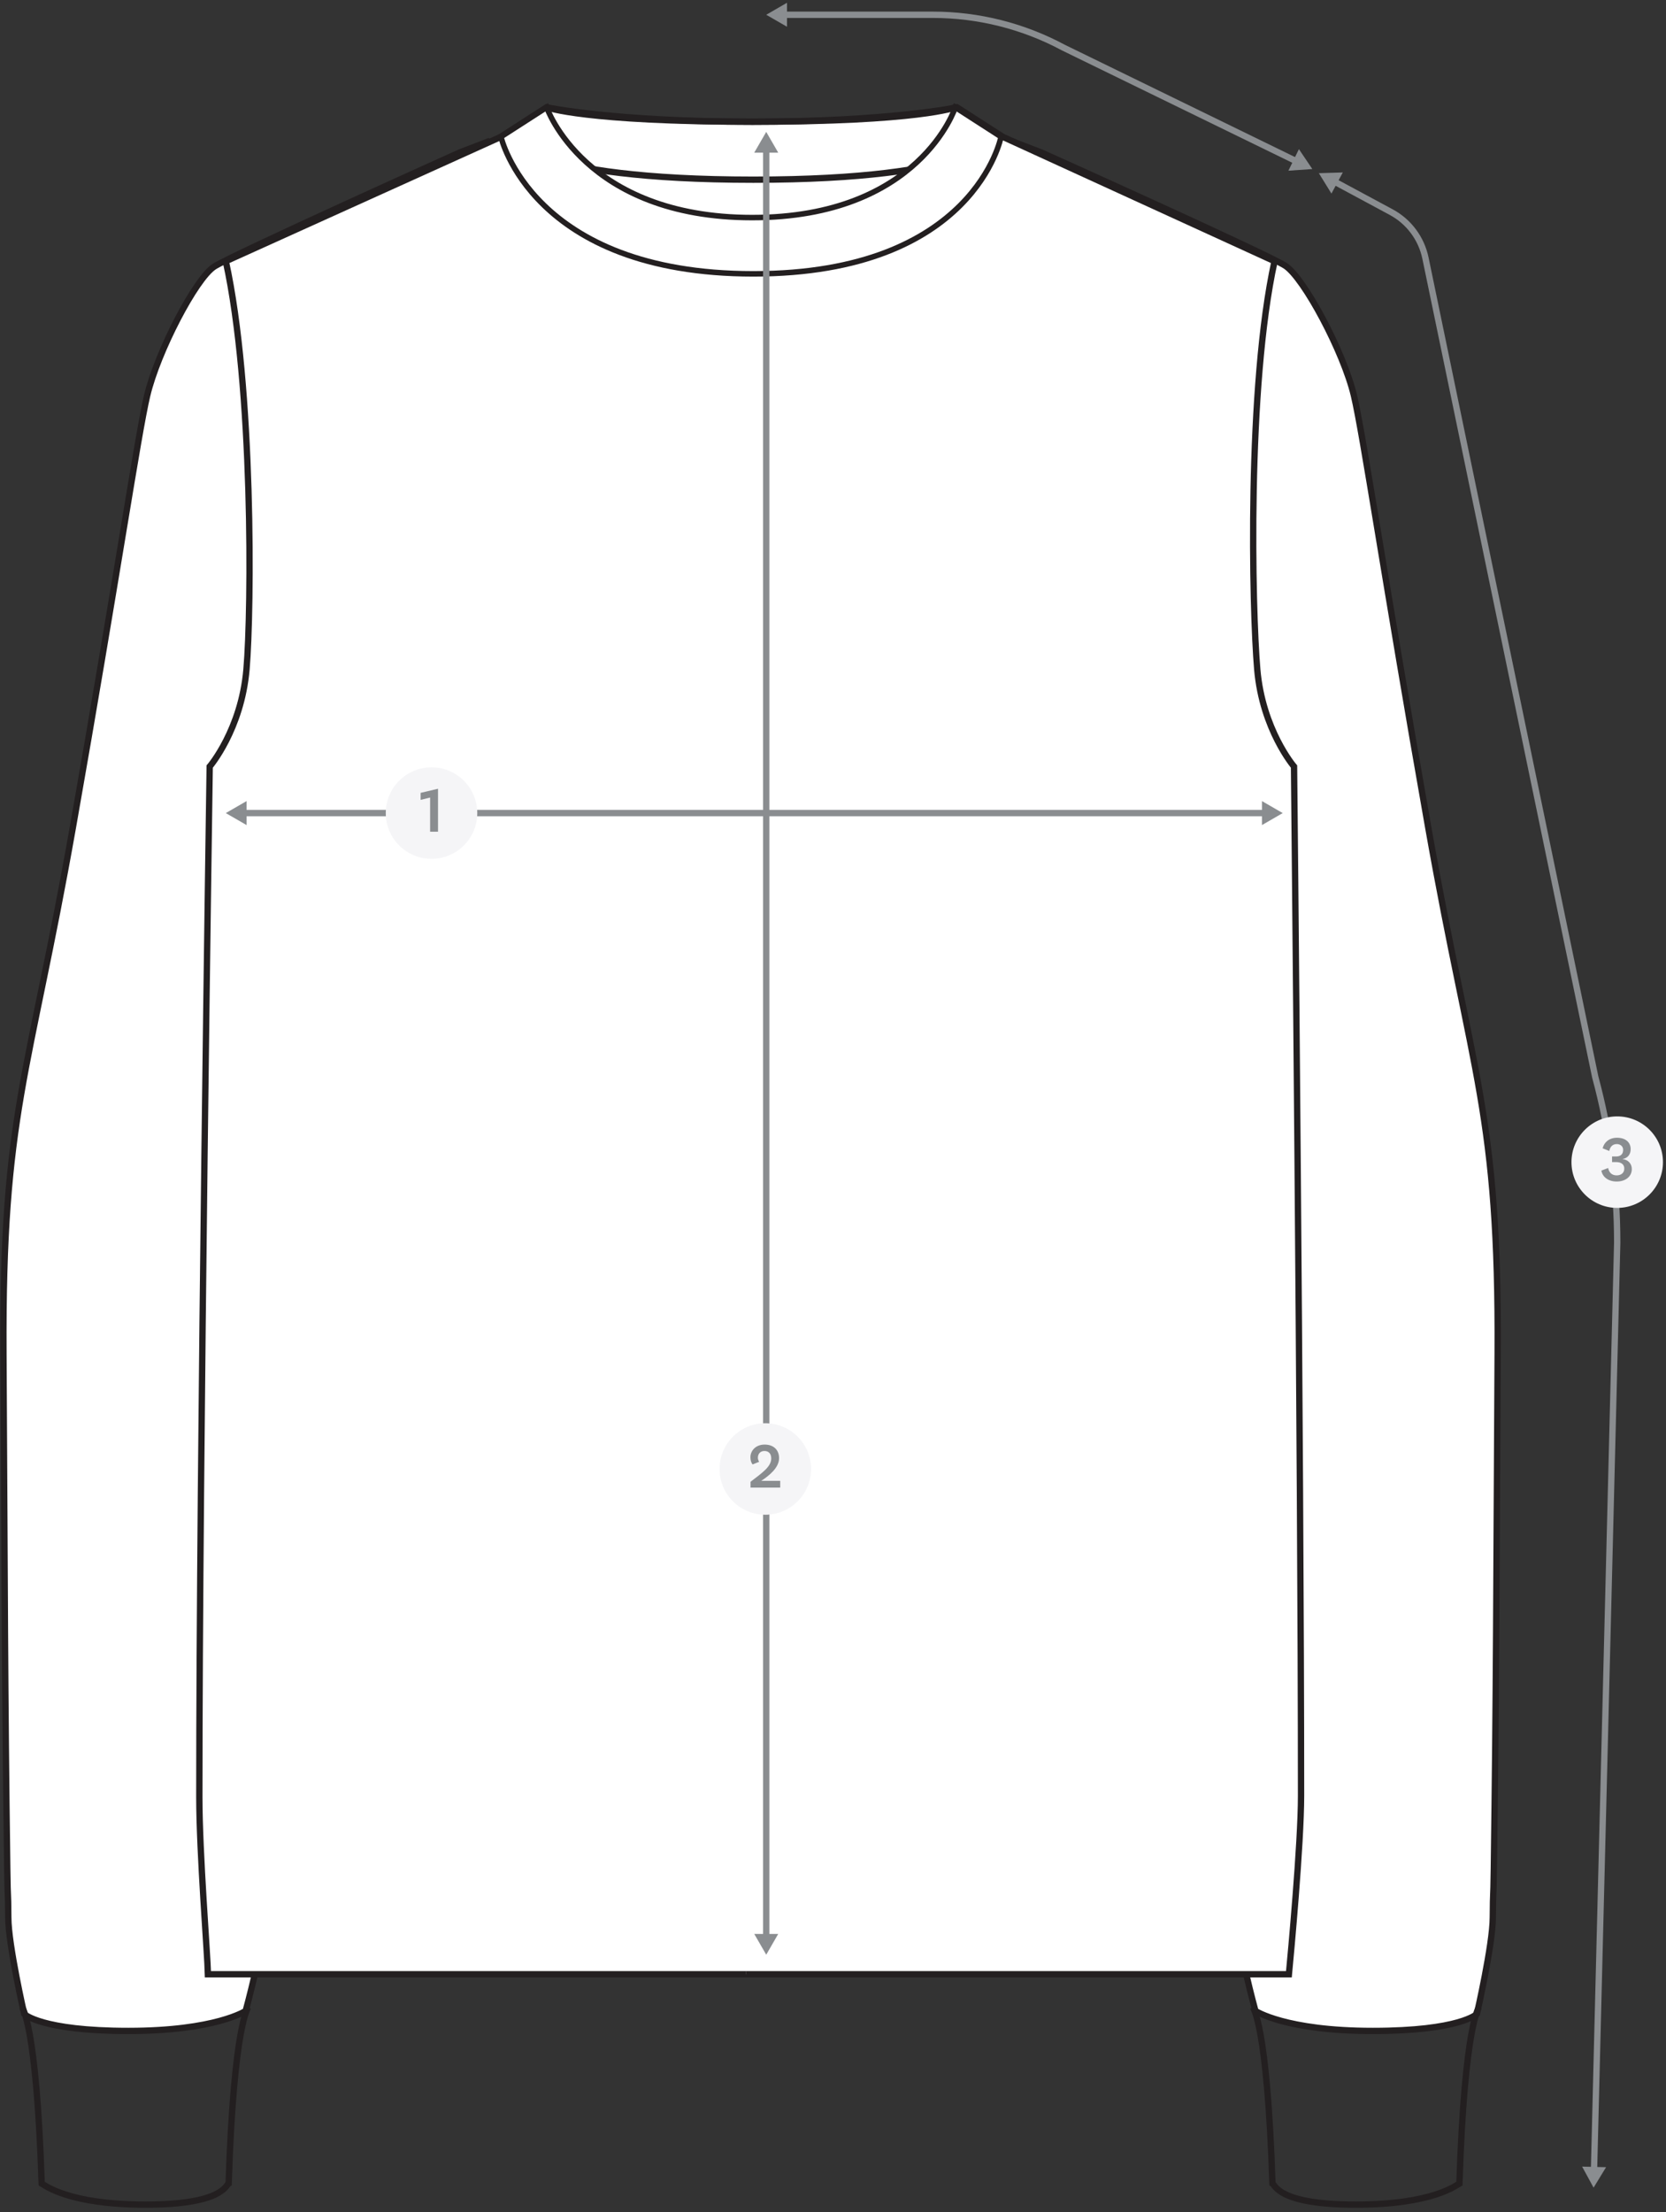 <svg fill="none" height="466" viewBox="0 0 351 466" width="351" xmlns="http://www.w3.org/2000/svg" xmlns:xlink="http://www.w3.org/1999/xlink"><rect x="0" y="0" width="351" height="466" fill="#333333" stroke="none"/><clipPath id="a"><path d="m0 0h351v466h-351z"/></clipPath><g clip-path="url(#a)"><path d="m260.618 404.008c0 5.517 3.881 19.617 3.881 19.617s6.295 4.218 24.709 4.218c18.415 0 21.95-3.575 21.95-3.575s3.35-14.623 3.35-20.321c.047-6.643.116-2.475.22-10.316.511-37.848.511-57.882.802-108.435.285-50.559-5.336-58.292-14.604-110.76-9.267-52.472-13.708-82.799-15.676-91.108-2.176-9.192-10.54-24.825-14.471-27.351-3.931-2.527-51.391-23.856-51.391-23.856l-5.973-2.296s-15.919 11.211-54.989 11.211c-39.071 0-52.81-11.983-52.81-11.983" fill="#fff"/><path d="m260.618 404.008c0 5.517 3.881 19.617 3.881 19.617s6.295 4.218 24.709 4.218c18.415 0 21.95-3.575 21.95-3.575s3.35-14.623 3.35-20.321c.047-6.643.116-2.475.22-10.316.511-37.848.511-57.882.802-108.435.285-50.559-5.336-58.292-14.604-110.76-9.267-52.472-13.708-82.799-15.676-91.108-2.176-9.192-10.54-24.825-14.471-27.351-3.931-2.527-51.391-23.856-51.391-23.856l-5.973-2.296s-15.919 11.211-54.989 11.211c-39.071 0-52.81-11.983-52.81-11.983" stroke="#231f20" stroke-width="1.333"/><path d="m311.655 422.772s-3.072 3.324-4.182 37.215c-.581.298-5.548 4.448-21.873 4.448s-16.936-4.15-17.517-4.448c-1.108-33.891-4.182-37.215-4.182-37.215" stroke="#231f20" stroke-width="1.333"/><path d="m55.637 404.008c0 5.517-3.88 19.617-3.88 19.617s-6.296 4.218-24.709 4.218c-18.413 0-21.949-3.575-21.949-3.575s-3.351-14.623-3.351-20.321c-.045-6.643-.116-2.475-.22-10.316-.511-37.848-.511-57.882-.801-108.435-.287-50.559 5.336-58.292 14.605-110.76 9.265-52.472 13.708-82.799 15.675-91.108 2.177-9.192 10.205-24.644 14.137-27.171 3.931-2.527 51.725-24.037 51.725-24.037l5.972-2.296s15.92 11.211 54.99 11.211c39.069 0 52.809-11.983 52.809-11.983" fill="#fff"/><path d="m55.637 404.008c0 5.517-3.88 19.617-3.88 19.617s-6.296 4.218-24.709 4.218c-18.413 0-21.949-3.575-21.949-3.575s-3.351-14.623-3.351-20.321c-.045-6.643-.116-2.475-.22-10.316-.511-37.848-.511-57.882-.801-108.435-.287-50.559 5.336-58.292 14.605-110.76 9.265-52.472 13.708-82.799 15.675-91.108 2.177-9.192 10.205-24.644 14.137-27.171 3.931-2.527 51.725-24.037 51.725-24.037l5.972-2.296s15.92 11.211 54.99 11.211c39.069 0 52.809-11.983 52.809-11.983" stroke="#231f20" stroke-width="1.333"/><path d="m159.681 415.901h-115.873c-.081-4.112-1.813-25.418-1.813-37.326 0-71.439 2.184-217.091 2.184-217.091s6.661-7.772 7.751-20.469c1.088-12.699 1.451-59.5-4.355-85.986l57.97-26.207 9.634-6.203s14.513 3.023 43.294 3.023" fill="#fff"/><path d="m159.681 415.901h-115.873c-.081-4.112-1.813-25.418-1.813-37.326 0-71.439 2.184-217.091 2.184-217.091s6.661-7.772 7.751-20.469c1.088-12.699 1.451-59.5-4.355-85.986l57.97-26.207 9.634-6.203s14.513 3.023 43.294 3.023" stroke="#231f20" stroke-width="1.333"/><path d="m157.129 415.901h114.423c.393-4.136 2.559-27.349 2.559-37.646 0-71.551-1.478-216.77-1.478-216.77s-6.661-7.772-7.75-20.469c-1.088-12.699-2.163-59.5 3.642-85.985l-57.258-26.207-9.634-6.203s-14.513 3.023-43.294 3.023" fill="#fff"/><g stroke="#231f20"><path d="m157.129 415.901h114.423c.393-4.136 2.559-27.349 2.559-37.646 0-71.551-1.478-216.77-1.478-216.77s-6.661-7.772-7.75-20.469c-1.088-12.699-2.163-59.5 3.642-85.985l-57.258-26.207-9.634-6.203s-14.513 3.023-43.294 3.023" stroke-width="1.333"/><path d="m158.715 37.856c-46.682 0-53.171-9.035-53.171-9.035l9.633-6.203s7.982 3.023 43.295 3.023 42.797-3.023 42.797-3.023l9.634 6.203s-5.507 9.035-52.188 9.035z" stroke-width="1.333"/><path d="m4.6 422.772s3.072 3.324 4.181 37.215c.581.298 5.548 4.448 21.873 4.448 16.325 0 16.936-4.15 17.517-4.448 1.108-33.891 4.181-37.215 4.181-37.215" stroke-width="1.333"/><path d="m158.715 57.689c-46.682 0-53.171-28.868-53.171-28.868l9.633-6.203s7.982 23.22 43.295 23.22 42.797-23.22 42.797-23.22l9.634 6.203s-5.507 28.868-52.188 28.868z" fill="#fff" stroke-width="1.161"/></g><path d="m51.208 171.287h215.405" stroke="#8a8d90" stroke-miterlimit="10" stroke-width="1.333"/><path d="m51.947 173.813-4.376-2.526 4.376-2.527z" fill="#8a8d90"/><path d="m265.875 173.813 4.375-2.526-4.375-2.527z" fill="#8a8d90"/><path d="m90.914 180.925c5.323 0 9.638-4.315 9.638-9.638 0-5.324-4.315-9.639-9.638-9.639s-9.639 4.315-9.639 9.639c0 5.323 4.315 9.638 9.639 9.638z" fill="#f5f5f7"/><path d="m90.619 175.207v-7.196l-1.999.493v-1.479l3.665-.865v9.048h-1.667z" fill="#8a8d90"/><path d="m161.434 408.148v-376.729" stroke="#8a8d90" stroke-miterlimit="10" stroke-width="1.333"/><path d="m163.96 407.409-2.527 4.375-2.526-4.375z" fill="#8a8d90"/><path d="m163.96 32.159-2.527-4.376-2.526 4.376z" fill="#8a8d90"/><path d="m335.832 457.224 4.889-195.452c0-11.785-1.557-23.52-4.63-34.897l-35.771-172.51c-.857-4.133-3.498-7.676-7.214-9.677l-12.044-6.484" stroke="#8a8d90" stroke-miterlimit="10" stroke-width="1.333"/><path d="m338.376 456.548-2.634 4.311-2.416-4.436z" fill="#8a8d90"/><path d="m282.908 36.331-5.049.151 2.655 4.297z" fill="#8a8d90"/><path d="m161.236 319.101c5.323 0 9.639-4.315 9.639-9.638 0-5.324-4.316-9.639-9.639-9.639s-9.639 4.315-9.639 9.639c0 5.323 4.316 9.638 9.639 9.638z" fill="#f5f5f7"/><path d="m164.379 313.383h-6.251v-1.227c2.545-1.945 4.359-3.197 4.359-4.931 0-.985-.547-1.558-1.44-1.558-.839 0-1.372.6-1.372 1.413 0 .36.12.627.266.865l-1.385.56c-.295-.386-.453-.88-.453-1.52 0-1.318 1.052-2.665 2.997-2.665 1.853 0 3.039 1.093 3.039 2.865 0 2.052-2.172 3.731-3.758 4.771h3.998z" fill="#8a8d90"/><path d="m340.721 254.461c5.323 0 9.639-4.315 9.639-9.638 0-5.324-4.316-9.639-9.639-9.639s-9.638 4.315-9.638 9.639c0 5.323 4.315 9.638 9.638 9.638z" fill="#f5f5f7"/><path d="m341.864 244.185c1.187.12 1.932 1 1.932 2.08 0 1.652-1.399 2.639-3.185 2.639-1.811 0-3.026-1.013-3.224-2.305l1.425-.547c.187.96.787 1.559 1.785 1.559.907 0 1.614-.492 1.614-1.439 0-.879-.667-1.36-1.667-1.36h-.907v-1.187h.84c1.039 0 1.492-.545 1.492-1.398 0-.707-.545-1.214-1.345-1.214-.867 0-1.413.574-1.573 1.454l-1.4-.56c.32-1.294 1.4-2.226 3.026-2.226 1.759 0 2.878.919 2.878 2.412 0 1.12-.652 1.894-1.694 2.067v.027z" fill="#8a8d90"/><path d="m273.219 34.016-49.162-23.98c-8.465-4.545-17.925-6.924-27.533-6.924h-31.455" stroke="#8a8d90" stroke-miterlimit="10" stroke-width="1.333"/><path d="m273.661 31.42 2.826 4.189-5.042.352z" fill="#8a8d90"/><path d="m165.808.584-4.375 2.527 4.375 2.525z" fill="#8a8d90"/></g></svg>